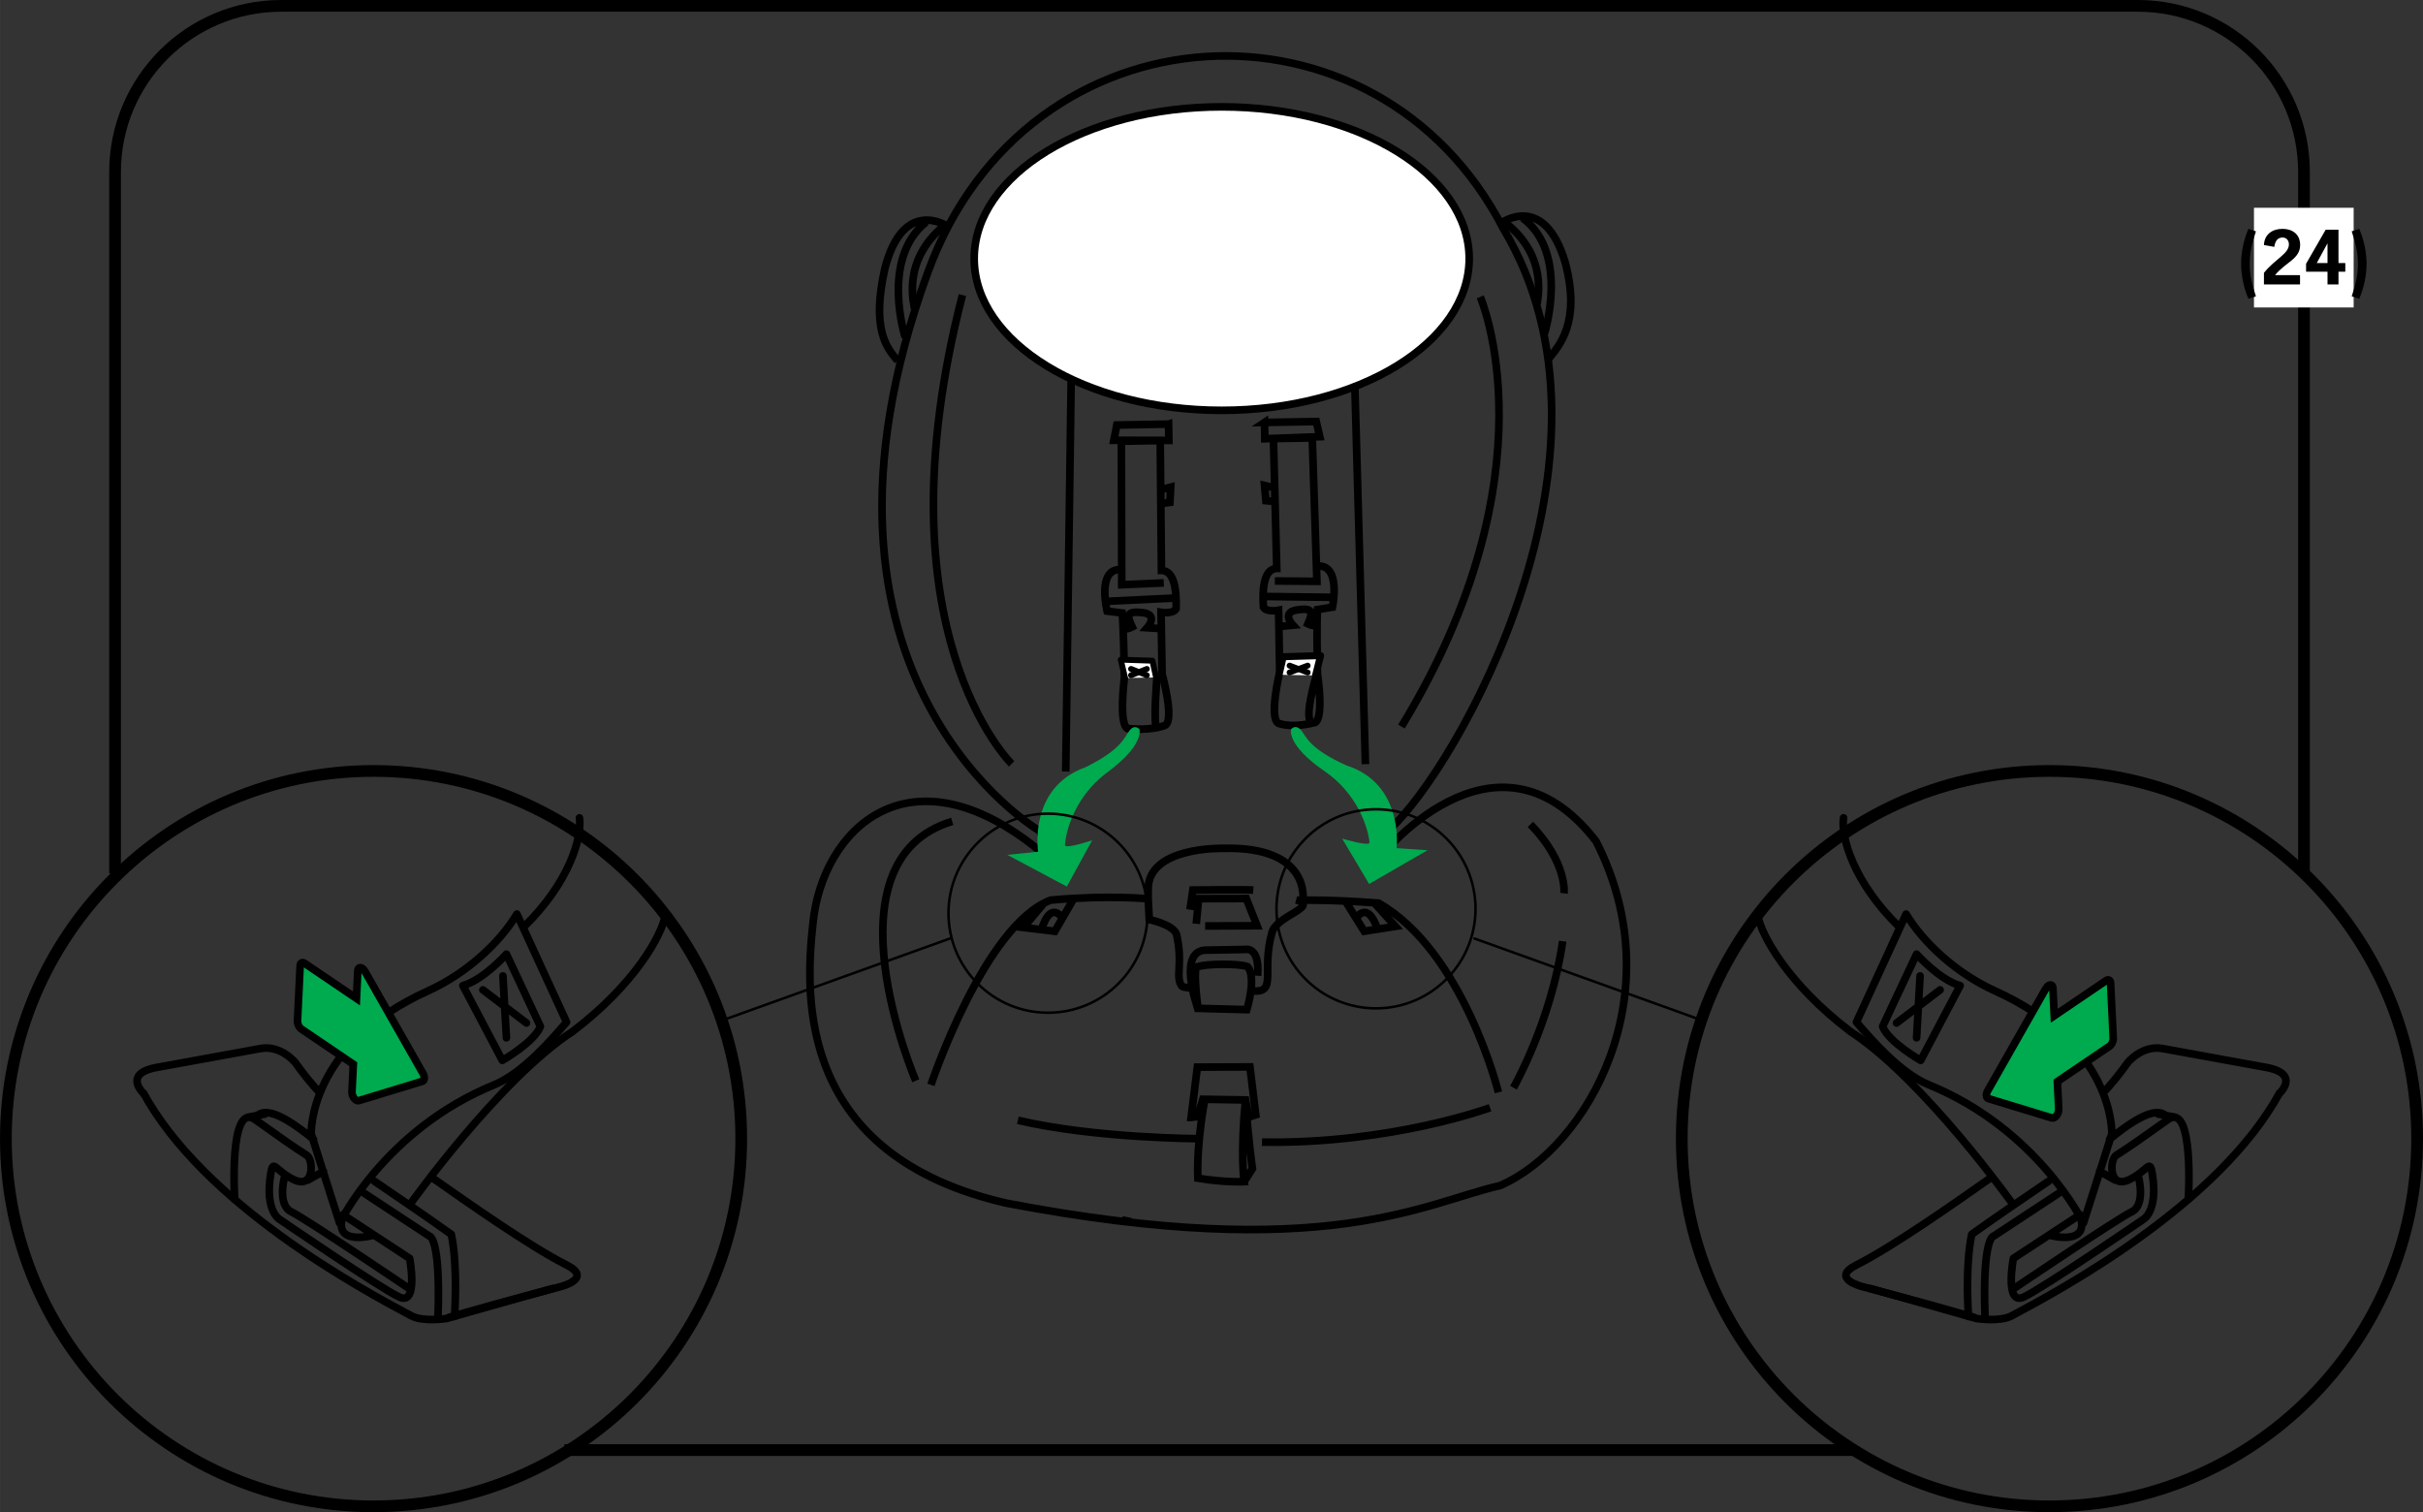<?xml version="1.0" encoding="UTF-8"?>
<!DOCTYPE svg PUBLIC "-//W3C//DTD SVG 1.1//EN" "http://www.w3.org/Graphics/SVG/1.1/DTD/svg11.dtd">
<!-- Creator: CorelDRAW 2017 -->
<svg xmlns="http://www.w3.org/2000/svg" xml:space="preserve" width="72.925mm" height="45.511mm" version="1.1" style="shape-rendering:geometricPrecision; text-rendering:geometricPrecision; image-rendering:optimizeQuality; fill-rule:evenodd; clip-rule:evenodd"
viewBox="0 0 2983.55 1862"
 xmlns:xlink="http://www.w3.org/1999/xlink">
 <rect x="0" y="0" width="2983.55" height="1862" fill="#333333" stroke="none"/>
 <defs>
  <style type="text/css">
   <![CDATA[
    .str2 {stroke:black;stroke-width:14.43;stroke-miterlimit:4}
    .str7 {stroke:black;stroke-width:14.43;stroke-miterlimit:4}
    .str0 {stroke:black;stroke-width:9.38;stroke-miterlimit:4}
    .str6 {stroke:black;stroke-width:9.38;stroke-miterlimit:4}
    .str4 {stroke:black;stroke-width:8.66;stroke-linecap:round;stroke-linejoin:round;stroke-miterlimit:4}
    .str5 {stroke:black;stroke-width:7.22;stroke-linecap:round;stroke-linejoin:round;stroke-miterlimit:4}
    .str1 {stroke:black;stroke-width:9.38;stroke-linecap:round;stroke-linejoin:round;stroke-miterlimit:4}
    .str3 {stroke:black;stroke-width:3.12;stroke-linecap:round;stroke-linejoin:round;stroke-miterlimit:4}
    .fil0 {fill:none;fill-rule:nonzero}
    .fil3 {fill:black;fill-rule:nonzero}
    .fil1 {fill:#00AA4F;fill-rule:nonzero}
    .fil2 {fill:white;fill-rule:nonzero}
   ]]>
  </style>
 </defs>
 <g id="Слой_x0020_1">
  <path class="fil0 str0" d="M395.13 1346.91c-12.08,-12.34 -23.22,-26.8 -31.59,-38.55 0,0 -17.51,-21.74 -42.61,-17.33l-129.73 23.64c-41.12,8.53 -13.25,32.92 -13.25,32.92"/>
  <path class="fil0 str1" d="M531.19 1449.49c46.35,32.51 121.08,85.21 166.56,108.19 32.35,16.32 -6.54,26.34 -6.54,26.34 -67.06,17.52 -112.3,30.4 -138.12,37.99"/>
  <path class="fil0 str0" d="M681.93 1586.22c0,0 -109.58,30.74 -132.12,37.31 0,0 -28.74,4.48 -43.45,-3.36 -62.25,-33.14 -255.59,-137.5 -330.44,-275.54"/>
  <path class="fil0 str0" d="M504.72 1483.18c0,0 109.82,-154 200.27,-213.02"/>
  <path class="fil0 str1" d="M350.5 1448.54c0,0 -9.75,34.96 8.34,43.66 18.08,8.73 145.09,94.57 145.09,94.57m-190.73 -208.85c31.26,22.33 49.42,35.14 64.65,44.7 8.08,5.08 9.67,42.35 -16.23,29.88 -23.38,-11.26 -25.12,-26.47 -28.27,-7.26 -7.58,46.4 11.08,56.26 11.08,56.26 0,0 123.65,84.76 147.35,95.65 23.71,10.88 12.61,-47.64 12.61,-47.64l-77.87 -51.06m22.26 -28.98l79.78 52.54c0,0 14.23,-0.22 10.72,100.63m-78.46 -168.32c27.66,18.81 70.69,48.15 94.86,65.58 8.51,40.36 3.98,101.16 3.98,101.16m153.83 -613.98c3.52,23.88 -12.57,79.89 -68.61,134.36m-8.43 -15.92c-20.41,34.33 -61.18,72.81 -109.53,94.66 -148.06,66.86 -143.74,176.07 -143.74,176.07 0,0 33.72,106.31 34.96,109.78 0,0 55.64,-115.31 190.76,-170.46 34.09,-13.91 70.46,-55.53 88.71,-76.99l-61.16 -133.07zm68.55 144.66c76.6,-58.09 109.86,-118.58 114.27,-143.29m-530.33 349.96c0,0 -7.34,-118.6 24.26,-98.91 7.22,-11.86 23.76,-15.29 72.77,24.91m36.99 92.36c-15.04,40.3 36.67,25.87 36.67,25.87m-154.64 -145.39l20.97 -3.82m53.08 81.24l19.2 -10.82"/>
  <path class="fil0 str2" d="M7.22 1402.03c0,250.04 202.71,452.75 452.74,452.75 250.05,0 452.75,-202.71 452.75,-452.75 0,-250.04 -202.7,-452.74 -452.75,-452.74 -250.03,0 -452.74,202.7 -452.74,452.74z"/>
  <path class="fil0 str1" d="M623.57 1174.86l41.84 89.08c-7.5,19.31 -46.89,41.74 -46.89,41.74l-48.58 -92.09c24.8,-6.58 53.63,-38.74 53.63,-38.74zm-4.3 26.83l4.3 76.19m24.68 -18.24l-53.67 -40.77"/>
  <path class="fil0 str0" d="M2588.42 1346.91c12.08,-12.34 23.22,-26.8 31.59,-38.55 0,0 17.51,-21.74 42.61,-17.33l129.73 23.64c41.12,8.53 13.25,32.92 13.25,32.92"/>
  <path class="fil0 str1" d="M2452.36 1449.49c-46.34,32.51 -121.08,85.21 -166.56,108.19 -32.35,16.32 6.54,26.34 6.54,26.34 67.06,17.52 112.31,30.4 138.13,37.99"/>
  <path class="fil0 str0" d="M2807.62 1344.62c-74.84,138.04 -268.2,242.4 -330.45,275.54 -14.7,7.84 -43.43,3.36 -43.43,3.36 -22.56,-6.57 -132.13,-37.31 -132.13,-37.31"/>
  <path class="fil0 str0" d="M2478.83 1483.18c0,0 -109.82,-154 -200.27,-213.02"/>
  <path class="fil0 str1" d="M2479.62 1586.77c0,0 127.01,-85.84 145.1,-94.57 18.08,-8.7 8.34,-43.66 8.34,-43.66m-76.03 49.89l-77.87 51.06c0,0 -11.1,58.53 12.62,47.65 23.7,-10.88 147.35,-95.65 147.35,-95.65 0,0 18.66,-9.86 11.07,-56.28 -3.13,-19.2 -4.89,-3.98 -28.26,7.27 -25.89,12.47 -24.31,-24.8 -16.22,-29.87 15.23,-9.56 33.38,-22.37 64.65,-44.7m-226.1 244.69c-3.51,-100.83 10.72,-100.62 10.72,-100.62l79.79 -52.54m-110.89 151.59c0,0 -4.53,-60.81 3.98,-101.17 24.16,-17.43 67.2,-46.78 94.85,-65.58m-184.05 -312.88c-56.04,-54.47 -72.14,-110.47 -68.63,-134.36m15.91 251.51c18.24,21.46 54.61,63.07 88.71,76.99 135.12,55.15 190.76,170.46 190.76,170.46 1.24,-3.46 34.96,-109.78 34.96,-109.78 0,0 4.32,-109.23 -143.74,-176.07 -48.35,-21.85 -89.12,-60.33 -109.54,-94.67l-61.15 133.07zm-121.66 -131.7c4.4,24.71 37.67,85.2 114.27,143.28m416.06 206.68c0,0 7.33,-118.6 -24.26,-98.91 -7.22,-11.86 -23.76,-15.29 -72.77,24.91m-36.99 92.36c15.04,40.3 -36.67,25.87 -36.67,25.87m154.64 -145.38l-20.97 -3.84m-53.08 81.26l-19.2 -10.83"/>
  <path class="fil0 str2" d="M2976.34 1402.03c0,250.04 -202.71,452.75 -452.74,452.75 -250.05,0 -452.75,-202.71 -452.75,-452.75 0,-250.04 202.7,-452.74 452.75,-452.74 250.02,0 452.74,202.7 452.74,452.74z"/>
  <path class="fil0 str0" d="M1280.12 1023.12c0,0 -320.75,-187.16 -137.53,-688.08 122.58,-335.17 553.32,-354.71 708.55,-53.45 165.85,276.57 -59.29,666.85 -139.88,739.49 -13.16,27.63 -15.7,38.63 -15.7,38.63 0,0 144.12,-186.07 269.74,-23.87 96.27,188.53 -10.87,377.42 -118.14,424 -92.42,20.8 -213.88,96.92 -608.17,21.59 -254.8,-58.58 -248.38,-250.39 -238.03,-344.08 11.26,-116.42 119.02,-221 279.58,-89.56 10.88,-2.93 -0.42,-24.67 -0.42,-24.67z"/>
  <path class="fil0 str0" d="M1450.61 736.23l-88.94 4.23m68.32 33.6l-17.28 -1.04c0,0 14.32,-16.32 -5.64,-18.64 -19.94,-2.34 -19.88,3.02 -12.96,17.63 -5.27,2.75 -10.59,2.87 -10.59,2.87m47.89 -71.81c0,0 18.52,-4.34 16.77,46.58 -3.88,6.73 -18.52,4.33 -18.52,4.33l1.33 76.27c0,0 15.59,55.96 3.74,62.86 -18.46,7.01 -43.41,4.11 -43.41,4.11 0,0 -14.79,8.58 -6.75,-63.48 -1.11,-64.21 -2.72,-78.94 -2.72,-78.94l-18.63 -2.34c0,0 -12.86,-51.99 16.38,-51.17m51.41 -98.61l10.55 -2.84 -0.98 18.75 -11.93 1.54m1.53 86.96l-1.54 -164.6 -47.82 0.82 0.43 176.69 51.76 -2.25m5.89 -195.53l-63.73 1.13 -3.65 18.77 67.75 0.16 -0.36 -20.06zm2.45 -87.05l-65.03 1.13 -5.2 6.78 -1.07 14.75 5.47 9.27 65.01 -3.8 3.85 -6.77 2.38 -16.12 -5.41 -5.24zm180.16 394.59c0,0 -19.4,63.08 -3.51,60.13m-65.16 -155.49l89.02 1.13m-67.1 35.97l17.23 -1.63c0,0 -14.89,-15.82 4.98,-18.84 19.88,-3.02 19.95,2.34 13.57,17.18 5.38,2.59 10.67,2.48 10.67,2.48m-50.36 -70.06c0,0 -18.66,-3.69 -15.11,47.11 4.1,6.62 18.66,3.69 18.66,3.69l1.33 76.28c0,0 -13.61,56.46 -1.55,62.94 18.69,6.38 43.82,-0.77 43.82,-0.77 0,0 12.81,2.63 4.26,-60.32 -1.14,-64.21 -0.06,-78.96 -0.06,-78.96l18.53 -3.02c0,0 11.05,-52.38 -18.16,-50.55m-54.8 -96.77l-10.68 -2.48 1.66 18.72 11.96 1.13m1.55 86.97l-4.2 -164.55 47.79 -0.84 5.74 176.58 -51.82 -0.42m-12.72 -195.22l63.74 -1.1 4.32 18.66 -67.69 2.51 -0.36 -20.08zm-5.5 -86.9l65.06 -1.15 5.44 6.6 1.58 14.68 -5.16 9.48 -65.09 -1.53 -4.11 -6.63 -2.93 -16.01 5.21 -5.44zm341.13 -58.14c-0.09,-4.89 15.21,-59.16 -39.93,-101.57m49.09 137c0,0 31.13,-99.11 -27.25,-142.27m-25.88 6.18c0,0 52.91,-38.54 78.79,49.33 19.14,73.29 -7.53,101.98 -21.06,118.59m-780.28 -61.66c-0.09,-4.91 -17.26,-58.59 36.36,-102.87m-47.92 137.43c0,0 -30.93,-96.8 25.92,-141.97m26.05 5.27c0,0 -54.21,-36.67 -77.01,52.06 -16.54,73.91 1.7,97.32 15.79,113.44m378.42 908.55c0,0 -10.48,52.26 -8.79,98.13 34.25,5.56 57,4.28 57,4.28 0,0 -4.97,-33.44 1.72,-100.64 3.52,51.14 8.49,84.56 8.49,84.56l-10.2 16.08m-65.33 -79.17l7.69 -61.9 64.79 -0.25 7.16 59 -8.73 2.79 -3.87 -21.12 -52.55 -0.85 -6.62 21.32 -7.87 1.01zm17.32 -235.72l63.93 -0.25 -13.28 -33.5 -58.65 0.14 -2.96 30.93m70.22 -41.52c-10.51,-0.71 -74.38,-0.03 -74.38,-0.03l-3.56 24.16m83.27 81.38c2.84,-37.1 -15.44,-32.36 -15.44,-32.36l-46.4 0.79c-37.86,-1.33 -12.83,68.16 -11.89,71.69l60.45 1.6c0,0 12.45,-39.95 0.83,-52.97 -11.44,-4.2 -52.61,-3.49 -61.28,0.2 -6.18,-2.54 -1.05,40.59 -0.03,48.54m121.17 -130.97c29.94,8.28 -25.92,19.85 -29.92,41.09 -13.19,47.03 7.42,74 -24.16,71.01m-71.07 -2.9c-5.4,-1.04 -14.26,-0.95 -15.83,-3.23 -8.19,-11.91 2.19,-26.82 -6.44,-64.14 -5.51,-11.95 -33.4,-17.51 -33.4,-17.51l-1.34 -25.56m256.11 24.22c0,0 13.6,-24.07 26.52,13.64m-40.04 -35.46l23.42 37.51 38.45 -5.98 -25.01 -27.78m-384.98 17.75c0,0 -14.42,-23.57 -26.02,14.58m38.76 -36.85l-22.11 38.31 -38.61 -4.62 24.02 -28.66m641.51 -13.42c0,0 4.65,-37.55 -41.32,-84.94m-20.91 324.3c0,0 46.42,-81.13 60.6,-180.42m-447.66 243.14c0,0 -127.2,-0.2 -223.21,-22.62m581.47 -15.5c0,0 -121.41,44.93 -280.83,42.38m45.27 -297.94c0,0 42.46,-0.77 98.33,3.64 104.64,59.74 147.51,233.02 147.51,233.02m-240.79 -235.87c0,0 11.16,-67.82 -98.94,-64.57 0,0 -91.52,-2.32 -91.52,50.18l-0.04 11.96c0,0 -48.44,-4.99 -120.04,1.6 -81.83,30.87 -147.46,227.47 -147.46,227.47m676.4 -970.27c0,0 94.09,215.2 -97.02,529.09m-65.48 -708.32l21.13 754.62m-358.46 -751.37l-10.61 760.5m-66.58 -9.52c0,0 -167.57,-163.08 -60.56,-577.24m-57.5 967.47c0,0 -116.3,-271.04 44.9,-319.36m208.95 490.84l10.97 1.92"/>
  <path class="fil1" d="M1402.97 897.82c0,0 7.05,18.72 -39.4,53.14 -46.44,34.38 -52.3,84.26 -52.22,89.62 0.09,5.38 33.51,-5.94 33.51,-5.94l-31.26 57 -73.29 -39.04 38 -3.89c0,0 -12.54,-78.56 58.25,-103.99 45.32,-22.3 47.75,-37.12 54.34,-45.3 6.57,-8.2 12.07,-1.58 12.07,-1.58z"/>
  <path class="fil1" d="M1589.81 897.93c0,0 -6.39,18.95 41.24,51.7 47.61,32.78 55.21,82.37 55.29,87.75 0.1,5.38 -33.69,-4.79 -33.69,-4.79l33.24 55.87 71.88 -41.56 -38.13 -2.55c0,0 9.83,-78.97 -61.83,-101.91 -46.06,-20.7 -49.02,-35.43 -55.87,-43.38 -6.87,-7.95 -12.13,-1.13 -12.13,-1.13z"/>
  <path class="fil0 str0" d="M1424.73 832.87c0,0 -5.02,57.53 -0.36,64.07"/>
  <path class="fil2" d="M1809.1 318.42c0,103.2 -136.45,186.85 -304.76,186.85 -168.32,0 -304.77,-83.65 -304.77,-186.85 0,-103.19 136.45,-186.85 304.77,-186.85 168.31,0 304.76,83.65 304.76,186.85z"/>
  <path class="fil0 str0" d="M1809.1 318.42c0,103.2 -136.45,186.85 -304.76,186.85 -168.32,0 -304.77,-83.65 -304.77,-186.85 0,-103.19 136.45,-186.85 304.77,-186.85 168.31,0 304.76,83.65 304.76,186.85z"/>
  <path class="fil0 str1" d="M2359.99 1174.86l-41.84 89.08c7.5,19.31 46.89,41.74 46.89,41.74l48.58 -92.09c-24.8,-6.58 -53.63,-38.74 -53.63,-38.74zm4.3 26.83l-4.3 76.19m-24.68 -18.24l53.66 -40.77"/>
  <path class="fil0 str3" d="M894.81 1254.42l274.75 -98.78m920.79 98.78l-274.75 -98.78"/>
  <polygon class="fil2" points="1574.98,830.84 1580.11,808.63 1626.12,807.25 1619.91,831.7 "/>
  <polyline class="fil0 str4" points="1574.98,830.84 1580.11,808.63 1626.12,807.25 1619.91,831.7 "/>
  <line class="fil0 str5" x1="1587.94" y1="819.6" x2="1610.18" y2= "828.02" />
  <line class="fil0 str5" x1="1610.18" y1="819.6" x2="1587.94" y2= "828.02" />
  <polygon class="fil2" points="1423.51,834.09 1419.02,813.54 1379.99,812.25 1385.42,834.9 "/>
  <polyline class="fil0 str5" points="1423.51,834.09 1419.02,813.54 1379.99,812.25 1385.42,834.9 "/>
  <line class="fil0 str5" x1="1412.17" y1="823.69" x2="1392.72" y2= "831.47" />
  <line class="fil0 str5" x1="1392.73" y1="823.69" x2="1412.18" y2= "831.47" />
  <path class="fil0 str3" d="M1816.89 1119.06c0,67.68 -54.87,122.55 -122.55,122.55 -67.71,0 -122.57,-54.87 -122.57,-122.55 0,-67.69 54.86,-122.57 122.57,-122.57 67.68,0 122.55,54.88 122.55,122.57zm-403.84 5.38c0,67.69 -54.87,122.55 -122.57,122.55 -67.69,0 -122.57,-54.86 -122.57,-122.55 0,-67.69 54.88,-122.57 122.57,-122.57 67.69,0 122.57,54.87 122.57,122.57z"/>
  <path class="fil1" d="M449.32 1196.02c-0.91,-1.62 -2.05,-2.86 -3.23,-3.69 -0.72,-0.49 -1.53,-0.82 -2.25,-0.85 -1.87,-0.22 -3.15,1.27 -3.26,3.68l-1.67 34.25 -63.81 -43.26c-1.37,-0.94 -2.72,-1.14 -3.78,-0.62 -1.07,0.59 -1.66,1.82 -1.74,3.54l-3.28 68.19c-0.07,1.69 0.39,3.68 1.31,5.59 0.88,1.8 2.24,3.39 3.58,4.31l63.86 43.26 -1.67 34.12c-0.11,2.52 0.91,5.56 2.68,7.81 1.75,2.31 3.93,3.45 5.57,2.96l78.08 -23.77c1.5,-0.22 2.55,-1.59 2.68,-3.84 0.07,-2.21 -0.75,-4.86 -2.16,-7l-70.91 -124.67z"/>
  <path class="fil0 str6" d="M449.32 1196.02c-0.91,-1.62 -2.05,-2.86 -3.23,-3.69 -0.72,-0.49 -1.53,-0.82 -2.25,-0.85 -1.87,-0.22 -3.15,1.27 -3.26,3.68l-1.67 34.25 -63.81 -43.26c-1.37,-0.94 -2.72,-1.14 -3.78,-0.62 -1.07,0.59 -1.66,1.82 -1.74,3.54l-3.28 68.19c-0.07,1.69 0.39,3.68 1.31,5.59 0.88,1.8 2.24,3.39 3.58,4.31l63.86 43.26 -1.67 34.12c-0.11,2.52 0.91,5.56 2.68,7.81 1.75,2.31 3.93,3.45 5.57,2.96l78.08 -23.77c1.5,-0.22 2.55,-1.59 2.68,-3.84 0.07,-2.21 -0.75,-4.86 -2.16,-7l-70.91 -124.67z"/>
  <path class="fil1" d="M2519.08 1217.32c0.92,-1.62 2.07,-2.86 3.25,-3.69 0.71,-0.49 1.52,-0.82 2.25,-0.85 1.88,-0.22 3.15,1.27 3.25,3.68l1.69 34.25 63.81 -43.26c1.36,-0.94 2.7,-1.14 3.77,-0.62 1.08,0.59 1.67,1.82 1.75,3.54l3.29 68.19c0.07,1.69 -0.39,3.68 -1.33,5.59 -0.87,1.8 -2.23,3.39 -3.58,4.31l-63.87 43.26 1.68 34.12c0.11,2.52 -0.91,5.56 -2.67,7.81 -1.75,2.31 -3.94,3.45 -5.58,2.96l-78.09 -23.77c-1.49,-0.22 -2.55,-1.59 -2.68,-3.84 -0.06,-2.21 0.75,-4.86 2.18,-7l70.89 -124.67z"/>
  <path class="fil0 str6" d="M2519.08 1217.32c0.92,-1.62 2.07,-2.86 3.25,-3.69 0.71,-0.49 1.52,-0.82 2.25,-0.85 1.88,-0.22 3.15,1.27 3.25,3.68l1.69 34.25 63.81 -43.26c1.36,-0.94 2.7,-1.14 3.77,-0.62 1.08,0.59 1.67,1.82 1.75,3.54l3.29 68.19c0.07,1.69 -0.39,3.68 -1.33,5.59 -0.87,1.8 -2.23,3.39 -3.58,4.31l-63.87 43.26 1.68 34.12c0.11,2.52 -0.91,5.56 -2.67,7.81 -1.75,2.31 -3.94,3.45 -5.58,2.96l-78.09 -23.77c-1.49,-0.22 -2.55,-1.59 -2.68,-3.84 -0.06,-2.21 0.75,-4.86 2.18,-7l70.89 -124.67z"/>
  <path class="fil0 str7" d="M141.66 1075.43l0 -863.64c0,-112.98 91.59,-204.58 204.56,-204.58l2286.25 0c112.98,0 204.56,91.6 204.56,204.58l0 863.64"/>
  <line class="fil0 str7" x1="694.95" y1="1785.52" x2="2282.37" y2= "1785.52" />
  <polygon class="fil2" points="2775.44,378.58 2898.18,378.58 2898.18,255.84 2775.44,255.84 "/>
  <path class="fil3" d="M2768.57 281.79c-5.72,13.33 -9.01,28.57 -9.01,43.03 0,14.46 3.29,29.7 9.01,43.06l9.28 -3.04c-3.49,-11.17 -7.63,-22.95 -7.63,-40.01 0,-17.06 4.15,-28.82 7.63,-39.99l-9.28 -3.04zm63.58 56.98l-30.76 0c13.26,-16.28 30.93,-19.74 30.93,-37.31 0,-10.58 -6.85,-19.66 -22.09,-19.66 -12.37,0 -22.07,7.02 -22.51,19.91l12.74 2.26c0.93,-5.97 3.19,-11.51 10.21,-11.51 4.84,0 7.78,3.73 7.78,8.4 0,11.68 -16.52,17.5 -30.73,35.08l0 14.29 44.43 0 0 -11.44zm47.35 -55.94l-15.76 0 -24.15 41.93 0 9.77 26.41 0 0 15.69 13.5 0 0 -15.69 8.4 0 0 -10.63 -8.4 0 0 -41.07zm-13.5 41.07l-13.26 0 13.08 -24.01 0.17 0 0 24.01zm29.78 -39.06c3.46,11.17 7.63,22.93 7.63,39.99 0,17.06 -4.17,28.84 -7.63,40.01l9.28 3.04c5.7,-13.35 9.01,-28.6 9.01,-43.06 0,-14.46 -3.31,-29.7 -9.01,-43.03l-9.28 3.04z"/>
 </g>
</svg>
